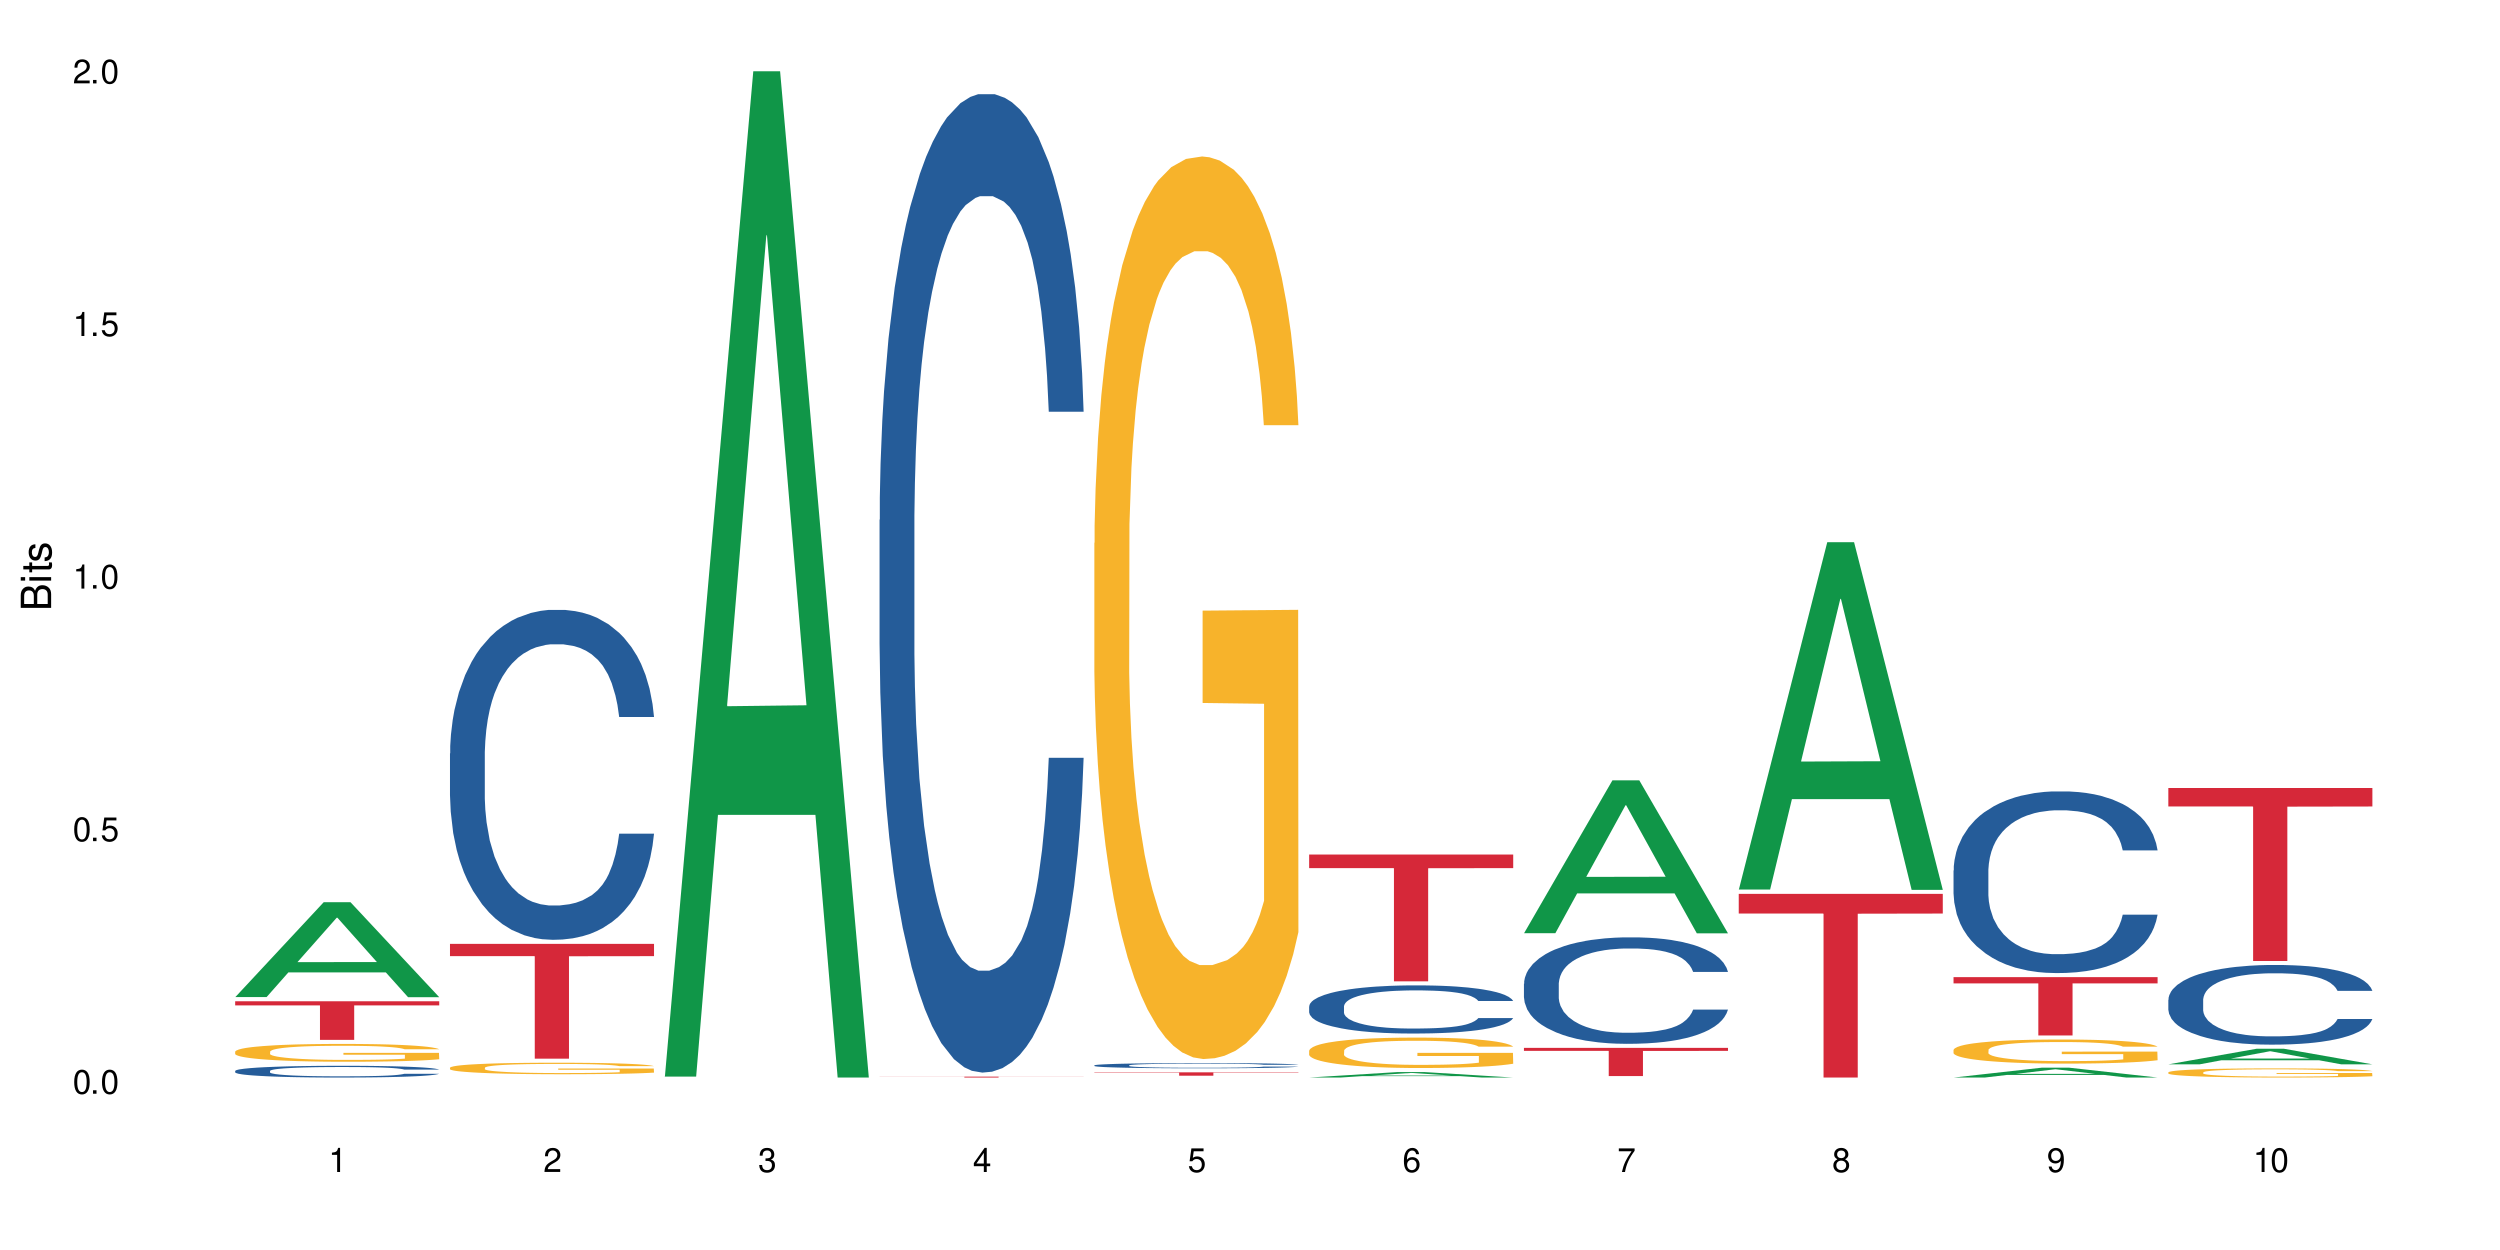 <?xml version="1.0" encoding="UTF-8"?>
<svg xmlns="http://www.w3.org/2000/svg" xmlns:xlink="http://www.w3.org/1999/xlink" width="720" height="360" viewBox="0 0 720 360">
<defs>
<g>
<g id="glyph-0-0">
</g>
<g id="glyph-0-1">
<path d="M 2.641 -6.938 C 2 -6.938 1.422 -6.656 1.078 -6.172 C 0.641 -5.562 0.406 -4.641 0.406 -3.359 C 0.406 -1.016 1.188 0.219 2.641 0.219 C 4.078 0.219 4.859 -1.016 4.859 -3.297 C 4.859 -4.641 4.656 -5.547 4.203 -6.172 C 3.844 -6.656 3.281 -6.938 2.641 -6.938 Z M 2.641 -6.188 C 3.547 -6.188 4 -5.25 4 -3.375 C 4 -1.406 3.562 -0.484 2.625 -0.484 C 1.734 -0.484 1.281 -1.438 1.281 -3.344 C 1.281 -5.25 1.734 -6.188 2.641 -6.188 Z M 2.641 -6.188 "/>
</g>
<g id="glyph-0-2">
<path d="M 1.828 -1 L 0.828 -1 L 0.828 0 L 1.828 0 Z M 1.828 -1 "/>
</g>
<g id="glyph-0-3">
<path d="M 4.562 -6.797 L 1.062 -6.797 L 0.547 -3.094 L 1.328 -3.094 C 1.719 -3.562 2.047 -3.734 2.578 -3.734 C 3.484 -3.734 4.062 -3.109 4.062 -2.094 C 4.062 -1.125 3.484 -0.531 2.578 -0.531 C 1.828 -0.531 1.375 -0.906 1.188 -1.672 L 0.328 -1.672 C 0.453 -1.109 0.547 -0.844 0.75 -0.594 C 1.125 -0.078 1.828 0.219 2.594 0.219 C 3.969 0.219 4.922 -0.781 4.922 -2.219 C 4.922 -3.562 4.031 -4.484 2.719 -4.484 C 2.25 -4.484 1.859 -4.359 1.469 -4.062 L 1.734 -5.969 L 4.562 -5.969 Z M 4.562 -6.797 "/>
</g>
<g id="glyph-0-4">
<path d="M 2.484 -4.938 L 2.484 0 L 3.328 0 L 3.328 -6.938 L 2.766 -6.938 C 2.469 -5.875 2.281 -5.734 0.984 -5.562 L 0.984 -4.938 Z M 2.484 -4.938 "/>
</g>
<g id="glyph-0-5">
<path d="M 4.859 -0.828 L 1.281 -0.828 C 1.359 -1.406 1.672 -1.781 2.5 -2.281 L 3.469 -2.828 C 4.406 -3.344 4.906 -4.062 4.906 -4.906 C 4.906 -5.484 4.672 -6.031 4.266 -6.406 C 3.859 -6.766 3.375 -6.938 2.719 -6.938 C 1.859 -6.938 1.219 -6.625 0.844 -6.031 C 0.609 -5.672 0.5 -5.234 0.484 -4.531 L 1.328 -4.531 C 1.359 -5.016 1.406 -5.281 1.531 -5.516 C 1.75 -5.938 2.188 -6.203 2.703 -6.203 C 3.469 -6.203 4.031 -5.641 4.031 -4.891 C 4.031 -4.344 3.719 -3.859 3.125 -3.516 L 2.234 -3 C 0.812 -2.172 0.406 -1.531 0.328 -0.016 L 4.859 -0.016 Z M 4.859 -0.828 "/>
</g>
<g id="glyph-0-6">
<path d="M 2.125 -3.188 L 2.578 -3.188 C 3.5 -3.188 3.984 -2.766 3.984 -1.922 C 3.984 -1.062 3.469 -0.531 2.594 -0.531 C 1.656 -0.531 1.203 -1 1.156 -2.016 L 0.312 -2.016 C 0.344 -1.453 0.438 -1.094 0.609 -0.781 C 0.953 -0.109 1.625 0.219 2.547 0.219 C 3.953 0.219 4.859 -0.625 4.859 -1.938 C 4.859 -2.828 4.516 -3.297 3.703 -3.594 C 4.344 -3.844 4.656 -4.328 4.656 -5.031 C 4.656 -6.219 3.875 -6.938 2.578 -6.938 C 1.203 -6.938 0.484 -6.172 0.453 -4.703 L 1.297 -4.703 C 1.312 -5.125 1.344 -5.359 1.453 -5.578 C 1.641 -5.969 2.062 -6.203 2.594 -6.203 C 3.344 -6.203 3.797 -5.75 3.797 -5 C 3.797 -4.516 3.609 -4.219 3.25 -4.047 C 3.016 -3.953 2.703 -3.922 2.125 -3.906 Z M 2.125 -3.188 "/>
</g>
<g id="glyph-0-7">
<path d="M 3.141 -1.672 L 3.141 0 L 3.984 0 L 3.984 -1.672 L 4.984 -1.672 L 4.984 -2.438 L 3.984 -2.438 L 3.984 -6.938 L 3.359 -6.938 L 0.266 -2.578 L 0.266 -1.672 Z M 3.141 -2.438 L 1 -2.438 L 3.141 -5.5 Z M 3.141 -2.438 "/>
</g>
<g id="glyph-0-8">
<path d="M 4.781 -5.125 C 4.609 -6.266 3.891 -6.938 2.844 -6.938 C 2.094 -6.938 1.422 -6.578 1.031 -5.953 C 0.594 -5.266 0.406 -4.422 0.406 -3.172 C 0.406 -2 0.578 -1.25 0.984 -0.641 C 1.359 -0.078 1.953 0.219 2.703 0.219 C 3.984 0.219 4.922 -0.75 4.922 -2.094 C 4.922 -3.375 4.062 -4.281 2.844 -4.281 C 2.172 -4.281 1.641 -4.031 1.281 -3.516 C 1.281 -5.234 1.828 -6.188 2.797 -6.188 C 3.391 -6.188 3.797 -5.797 3.938 -5.125 Z M 2.734 -3.531 C 3.547 -3.531 4.062 -2.953 4.062 -2.031 C 4.062 -1.156 3.484 -0.531 2.703 -0.531 C 1.922 -0.531 1.328 -1.188 1.328 -2.078 C 1.328 -2.938 1.906 -3.531 2.734 -3.531 Z M 2.734 -3.531 "/>
</g>
<g id="glyph-0-9">
<path d="M 4.984 -6.797 L 0.438 -6.797 L 0.438 -5.969 L 4.109 -5.969 C 2.5 -3.656 1.828 -2.234 1.328 0 L 2.219 0 C 2.594 -2.172 3.453 -4.047 4.984 -6.094 Z M 4.984 -6.797 "/>
</g>
<g id="glyph-0-10">
<path d="M 3.75 -3.656 C 4.469 -4.094 4.688 -4.438 4.688 -5.078 C 4.688 -6.172 3.844 -6.938 2.641 -6.938 C 1.438 -6.938 0.594 -6.172 0.594 -5.094 C 0.594 -4.438 0.812 -4.094 1.516 -3.656 C 0.734 -3.266 0.359 -2.703 0.359 -1.922 C 0.359 -0.656 1.281 0.219 2.641 0.219 C 3.984 0.219 4.922 -0.656 4.922 -1.922 C 4.922 -2.703 4.531 -3.266 3.75 -3.656 Z M 2.641 -6.188 C 3.359 -6.188 3.812 -5.75 3.812 -5.062 C 3.812 -4.406 3.344 -3.984 2.641 -3.984 C 1.922 -3.984 1.453 -4.406 1.453 -5.078 C 1.453 -5.75 1.922 -6.188 2.641 -6.188 Z M 2.641 -3.266 C 3.484 -3.266 4.062 -2.719 4.062 -1.906 C 4.062 -1.078 3.484 -0.531 2.625 -0.531 C 1.797 -0.531 1.219 -1.094 1.219 -1.906 C 1.219 -2.719 1.781 -3.266 2.641 -3.266 Z M 2.641 -3.266 "/>
</g>
<g id="glyph-0-11">
<path d="M 0.516 -1.578 C 0.672 -0.453 1.406 0.219 2.438 0.219 C 3.188 0.219 3.859 -0.141 4.266 -0.766 C 4.688 -1.453 4.891 -2.297 4.891 -3.547 C 4.891 -4.719 4.703 -5.453 4.312 -6.078 C 3.938 -6.641 3.344 -6.938 2.594 -6.938 C 1.297 -6.938 0.359 -5.969 0.359 -4.625 C 0.359 -3.344 1.234 -2.453 2.453 -2.453 C 3.094 -2.453 3.578 -2.672 4.016 -3.203 C 4 -1.484 3.469 -0.531 2.5 -0.531 C 1.906 -0.531 1.484 -0.906 1.359 -1.578 Z M 2.578 -6.203 C 3.375 -6.203 3.969 -5.531 3.969 -4.641 C 3.969 -3.797 3.391 -3.188 2.547 -3.188 C 1.734 -3.188 1.234 -3.766 1.234 -4.688 C 1.234 -5.562 1.797 -6.203 2.578 -6.203 Z M 2.578 -6.203 "/>
</g>
<g id="glyph-1-0">
</g>
<g id="glyph-1-1">
<path d="M 0 -0.953 L 0 -4.891 C 0 -5.719 -0.234 -6.344 -0.734 -6.797 C -1.188 -7.234 -1.812 -7.469 -2.5 -7.469 C -3.547 -7.469 -4.188 -7 -4.625 -5.875 C -4.984 -6.688 -5.625 -7.094 -6.531 -7.094 C -7.172 -7.094 -7.734 -6.859 -8.141 -6.391 C -8.562 -5.922 -8.75 -5.344 -8.75 -4.5 L -8.75 -0.953 Z M -4.984 -2.062 L -7.766 -2.062 L -7.766 -4.219 C -7.766 -4.844 -7.688 -5.203 -7.453 -5.5 C -7.219 -5.812 -6.859 -5.969 -6.375 -5.969 C -5.891 -5.969 -5.531 -5.812 -5.297 -5.5 C -5.062 -5.203 -4.984 -4.844 -4.984 -4.219 Z M -0.984 -2.062 L -4 -2.062 L -4 -4.781 C -4 -5.766 -3.438 -6.359 -2.484 -6.359 C -1.547 -6.359 -0.984 -5.766 -0.984 -4.781 Z M -0.984 -2.062 "/>
</g>
<g id="glyph-1-2">
<path d="M -6.281 -1.797 L -6.281 -0.797 L 0 -0.797 L 0 -1.797 Z M -8.75 -1.797 L -8.75 -0.797 L -7.484 -0.797 L -7.484 -1.797 Z M -8.75 -1.797 "/>
</g>
<g id="glyph-1-3">
<path d="M -6.281 -3.047 L -6.281 -2.016 L -8.016 -2.016 L -8.016 -1.016 L -6.281 -1.016 L -6.281 -0.172 L -5.469 -0.172 L -5.469 -1.016 L -0.719 -1.016 C -0.078 -1.016 0.281 -1.453 0.281 -2.234 C 0.281 -2.5 0.25 -2.719 0.188 -3.047 L -0.641 -3.047 C -0.609 -2.906 -0.594 -2.766 -0.594 -2.562 C -0.594 -2.141 -0.719 -2.016 -1.156 -2.016 L -5.469 -2.016 L -5.469 -3.047 Z M -6.281 -3.047 "/>
</g>
<g id="glyph-1-4">
<path d="M -4.531 -5.25 C -5.766 -5.25 -6.469 -4.422 -6.469 -2.969 C -6.469 -1.516 -5.719 -0.562 -4.547 -0.562 C -3.562 -0.562 -3.094 -1.062 -2.734 -2.562 L -2.516 -3.484 C -2.344 -4.188 -2.094 -4.469 -1.641 -4.469 C -1.047 -4.469 -0.641 -3.875 -0.641 -3 C -0.641 -2.453 -0.797 -2 -1.062 -1.75 C -1.25 -1.594 -1.422 -1.531 -1.875 -1.469 L -1.875 -0.406 C -0.422 -0.453 0.281 -1.266 0.281 -2.922 C 0.281 -4.5 -0.5 -5.516 -1.719 -5.516 C -2.656 -5.516 -3.172 -4.984 -3.469 -3.734 L -3.703 -2.766 C -3.891 -1.953 -4.156 -1.609 -4.594 -1.609 C -5.188 -1.609 -5.547 -2.125 -5.547 -2.938 C -5.547 -3.75 -5.203 -4.172 -4.531 -4.203 Z M -4.531 -5.25 "/>
</g>
</g>
</defs>
<rect x="-72" y="-36" width="864" height="432" fill="rgb(100%, 100%, 100%)" fill-opacity="1"/>
<path fill-rule="nonzero" fill="rgb(6.275%, 58.824%, 28.235%)" fill-opacity="1" d="M 67.73 287.164 L 67.793 287.141 L 93.223 259.84 L 100.945 259.84 L 126.5 287.191 L 117.52 287.191 L 111.117 280.051 L 83.051 280.051 L 76.773 287.164 L 67.73 287.164 L 85.75 277.098 L 108.543 277.07 L 97.176 264.309 L 97.051 264.281 L 96.926 264.359 L 85.688 277.07 L 85.75 277.098 Z M 67.73 287.164 "/>
<path fill-rule="nonzero" fill="rgb(14.51%, 36.078%, 60%)" fill-opacity="1" d="M 67.73 308.422 L 67.801 308.418 L 67.801 308.344 L 68.02 308.227 L 68.52 308.078 L 69.02 307.977 L 70.312 307.793 L 72.102 307.617 L 73.965 307.48 L 75.328 307.402 L 76.547 307.34 L 79.34 307.227 L 81.133 307.168 L 83.066 307.113 L 85.434 307.062 L 87.152 307.031 L 91.023 306.98 L 93.891 306.961 L 96.113 306.949 L 100.914 306.949 L 103.781 306.961 L 105.859 306.977 L 108.152 307.004 L 110.086 307.031 L 113.457 307.098 L 116.465 307.184 L 117.828 307.234 L 119.977 307.332 L 121.625 307.422 L 122.773 307.504 L 124.062 307.617 L 125.207 307.758 L 126.07 307.914 L 126.5 308.047 L 116.465 308.047 L 115.965 307.926 L 115.391 307.828 L 114.316 307.703 L 113.238 307.613 L 111.734 307.523 L 110.375 307.465 L 108.512 307.406 L 106.863 307.367 L 105.141 307.34 L 103.492 307.32 L 100.34 307.305 L 96.684 307.305 L 95.324 307.309 L 92.527 307.332 L 91.023 307.355 L 88.871 307.398 L 87.367 307.438 L 85.578 307.5 L 84.359 307.555 L 82.852 307.633 L 81.777 307.703 L 80.559 307.809 L 79.844 307.883 L 79.199 307.969 L 78.625 308.074 L 78.195 308.18 L 77.906 308.297 L 77.766 308.406 L 77.766 308.887 L 77.906 308.996 L 78.266 309.125 L 79.199 309.316 L 80.559 309.48 L 82.137 309.609 L 83.641 309.703 L 84.5 309.746 L 85.648 309.793 L 87.441 309.855 L 90.02 309.918 L 91.523 309.941 L 93.816 309.969 L 96.184 309.98 L 99.336 309.98 L 102.133 309.969 L 103.996 309.953 L 105.93 309.926 L 108.582 309.875 L 110.23 309.824 L 111.664 309.766 L 112.738 309.707 L 113.457 309.66 L 114.531 309.562 L 115.391 309.457 L 116.035 309.348 L 116.465 309.246 L 126.5 309.246 L 126.07 309.367 L 125.422 309.488 L 124.777 309.578 L 123.777 309.688 L 122.629 309.781 L 120.98 309.891 L 119.617 309.961 L 117.828 310.039 L 116.18 310.098 L 114.387 310.148 L 111.734 310.211 L 110.016 310.242 L 108.152 310.27 L 105.93 310.297 L 103.137 310.316 L 100.125 310.328 L 97.328 310.332 L 94.32 310.328 L 92.098 310.312 L 89.16 310.285 L 85.504 310.23 L 82.852 310.172 L 80.773 310.113 L 78.984 310.051 L 76.977 309.969 L 74.395 309.832 L 72.82 309.727 L 71.746 309.641 L 70.527 309.52 L 69.664 309.41 L 68.664 309.238 L 67.945 309.02 L 67.73 308.848 Z M 67.73 308.422 "/>
<path fill-rule="nonzero" fill="rgb(96.863%, 70.196%, 16.863%)" fill-opacity="1" d="M 67.73 302.848 L 67.801 302.844 L 67.801 302.75 L 68.09 302.539 L 68.805 302.25 L 69.738 302.008 L 70.742 301.82 L 71.387 301.723 L 72.461 301.582 L 73.395 301.48 L 75.758 301.27 L 78.77 301.07 L 80.418 300.984 L 82.281 300.906 L 84.93 300.816 L 86.148 300.785 L 89.875 300.711 L 94.105 300.664 L 98.762 300.648 L 100.914 300.652 L 103.852 300.672 L 107.863 300.723 L 110.16 300.77 L 111.949 300.816 L 113.812 300.879 L 116.105 300.973 L 118.258 301.086 L 119.977 301.199 L 121.695 301.34 L 123.129 301.488 L 124.348 301.652 L 125.422 301.852 L 126.07 302.016 L 126.5 302.18 L 116.535 302.18 L 115.965 302.016 L 115.32 301.887 L 114.242 301.73 L 113.168 301.621 L 112.094 301.531 L 110.086 301.41 L 108.367 301.332 L 106.215 301.27 L 104.137 301.227 L 101.773 301.199 L 100.34 301.188 L 96.543 301.188 L 93.102 301.223 L 91.094 301.258 L 89.66 301.297 L 87.656 301.367 L 86.438 301.422 L 85.719 301.461 L 83.57 301.605 L 82.137 301.738 L 81.348 301.824 L 80.344 301.969 L 79.629 302.094 L 78.84 302.281 L 78.41 302.422 L 77.836 302.742 L 77.766 303.586 L 77.98 303.766 L 78.41 303.957 L 78.984 304.125 L 79.844 304.305 L 80.703 304.441 L 82.207 304.621 L 83.496 304.746 L 84.5 304.824 L 86.438 304.953 L 87.227 304.992 L 89.09 305.078 L 91.023 305.145 L 93.387 305.199 L 95.18 305.227 L 98.047 305.25 L 101.703 305.25 L 106 305.223 L 108.727 305.188 L 110.59 305.148 L 111.809 305.117 L 113.312 305.062 L 114.387 305.016 L 115.391 304.965 L 116.609 304.887 L 116.609 303.766 L 98.906 303.758 L 98.906 303.234 L 126.426 303.23 L 126.5 305.062 L 124.992 305.191 L 123.129 305.312 L 121.34 305.406 L 119.477 305.484 L 116.824 305.574 L 114.672 305.633 L 111.375 305.699 L 108.367 305.738 L 105.215 305.77 L 102.418 305.781 L 99.121 305.785 L 96.184 305.777 L 93.031 305.75 L 90.52 305.711 L 88.227 305.664 L 85.934 305.605 L 83.066 305.504 L 81.203 305.426 L 79.27 305.328 L 77.336 305.211 L 75.613 305.082 L 74.469 304.984 L 73.32 304.871 L 72.102 304.73 L 70.957 304.57 L 70.098 304.426 L 69.309 304.262 L 68.734 304.105 L 68.16 303.895 L 67.875 303.727 L 67.73 303.582 Z M 67.73 302.848 "/>
<path fill-rule="nonzero" fill="rgb(83.922%, 15.686%, 22.353%)" fill-opacity="1" d="M 67.73 288.355 L 126.5 288.355 L 126.5 289.547 L 102.008 289.555 L 102.008 299.484 L 92.152 299.484 L 92.152 289.566 L 92.008 289.547 L 67.73 289.547 Z M 67.73 288.355 "/>
<path fill-rule="nonzero" fill="rgb(14.51%, 36.078%, 60%)" fill-opacity="1" d="M 129.594 217 L 129.664 216.91 L 129.664 214.828 L 129.879 211.527 L 130.379 207.359 L 130.883 204.492 L 132.172 199.371 L 133.965 194.418 L 135.828 190.598 L 137.188 188.34 L 138.406 186.602 L 141.203 183.391 L 142.992 181.738 L 144.93 180.266 L 147.293 178.789 L 149.016 177.918 L 152.883 176.531 L 155.75 175.922 L 157.973 175.66 L 162.773 175.66 L 165.641 176.008 L 167.719 176.441 L 170.012 177.137 L 171.949 177.918 L 175.316 179.828 L 178.324 182.262 L 179.688 183.652 L 181.836 186.344 L 183.484 188.949 L 184.633 191.207 L 185.922 194.418 L 187.07 198.328 L 187.93 202.758 L 188.359 206.492 L 178.324 206.492 L 177.824 203.016 L 177.25 200.324 L 176.176 196.766 L 175.102 194.246 L 173.598 191.727 L 172.234 190.078 L 170.371 188.426 L 168.723 187.387 L 167.004 186.602 L 165.355 186.082 L 162.199 185.562 L 158.547 185.562 L 157.184 185.734 L 154.391 186.43 L 152.883 187.039 L 150.734 188.254 L 149.23 189.383 L 147.438 191.121 L 146.219 192.594 L 144.715 194.855 L 143.641 196.852 L 142.422 199.719 L 141.703 201.887 L 141.059 204.32 L 140.484 207.184 L 140.055 210.227 L 139.77 213.438 L 139.625 216.566 L 139.625 230.027 L 139.77 233.152 L 140.129 236.801 L 141.059 242.098 L 142.422 246.699 L 143.996 250.348 L 145.504 252.953 L 146.363 254.168 L 147.508 255.559 L 149.301 257.293 L 151.879 259.031 L 153.387 259.727 L 155.68 260.422 L 158.043 260.77 L 161.199 260.77 L 163.992 260.422 L 165.855 259.988 L 167.789 259.293 L 170.441 257.816 L 172.09 256.426 L 173.523 254.777 L 174.598 253.125 L 175.316 251.738 L 176.391 249.043 L 177.25 246.09 L 177.895 243.051 L 178.324 240.098 L 188.359 240.098 L 187.93 243.574 L 187.285 246.961 L 186.641 249.48 L 185.637 252.52 L 184.488 255.211 L 182.84 258.25 L 181.48 260.246 L 179.688 262.418 L 178.039 264.07 L 176.246 265.543 L 173.598 267.281 L 171.875 268.148 L 170.012 268.934 L 167.789 269.625 L 164.996 270.234 L 161.984 270.582 L 159.191 270.668 L 156.18 270.496 L 153.957 270.148 L 151.02 269.367 L 147.367 267.801 L 144.715 266.152 L 142.637 264.504 L 140.844 262.766 L 138.836 260.422 L 136.258 256.602 L 134.68 253.648 L 133.605 251.215 L 132.387 247.828 L 131.527 244.789 L 130.523 239.926 L 129.809 233.758 L 129.594 228.984 Z M 129.594 217 "/>
<path fill-rule="nonzero" fill="rgb(96.863%, 70.196%, 16.863%)" fill-opacity="1" d="M 129.594 307.484 L 129.664 307.48 L 129.664 307.422 L 129.949 307.285 L 130.668 307.098 L 131.598 306.941 L 132.602 306.82 L 133.246 306.758 L 134.32 306.668 L 135.254 306.598 L 137.617 306.465 L 140.629 306.336 L 142.277 306.281 L 144.141 306.23 L 146.793 306.172 L 148.012 306.152 L 151.738 306.102 L 155.965 306.07 L 160.625 306.062 L 162.773 306.066 L 165.711 306.078 L 169.727 306.113 L 172.02 306.141 L 173.812 306.172 L 175.676 306.211 L 177.969 306.273 L 180.117 306.344 L 181.836 306.418 L 183.559 306.508 L 184.992 306.605 L 186.211 306.711 L 187.285 306.84 L 187.93 306.945 L 188.359 307.051 L 178.398 307.051 L 177.824 306.945 L 177.18 306.863 L 176.105 306.762 L 175.031 306.691 L 173.953 306.633 L 171.949 306.555 L 170.227 306.504 L 168.078 306.465 L 166 306.438 L 163.633 306.418 L 162.199 306.41 L 158.402 306.41 L 154.961 306.434 L 152.957 306.457 L 151.523 306.48 L 149.516 306.527 L 148.297 306.562 L 147.582 306.586 L 145.43 306.68 L 143.996 306.766 L 143.207 306.824 L 142.207 306.914 L 141.488 306.996 L 140.699 307.117 L 140.27 307.207 L 139.695 307.414 L 139.625 307.961 L 139.84 308.074 L 140.27 308.199 L 140.844 308.309 L 141.703 308.426 L 142.562 308.512 L 144.07 308.629 L 145.359 308.707 L 146.363 308.762 L 148.297 308.844 L 149.086 308.871 L 150.949 308.926 L 152.883 308.965 L 155.25 309.004 L 157.039 309.02 L 159.906 309.035 L 163.562 309.035 L 167.863 309.02 L 170.586 308.992 L 172.449 308.969 L 173.668 308.949 L 175.172 308.914 L 176.246 308.883 L 177.25 308.852 L 178.469 308.801 L 178.469 308.074 L 160.766 308.074 L 160.766 307.734 L 188.289 307.73 L 188.359 308.914 L 186.855 308.996 L 184.992 309.074 L 183.199 309.137 L 181.336 309.188 L 178.684 309.246 L 176.535 309.281 L 173.238 309.324 L 170.227 309.352 L 167.074 309.371 L 164.277 309.379 L 160.984 309.383 L 158.043 309.375 L 154.891 309.355 L 152.383 309.332 L 150.09 309.305 L 147.797 309.262 L 144.93 309.199 L 143.066 309.148 L 141.129 309.086 L 139.195 309.008 L 137.477 308.926 L 136.328 308.863 L 135.184 308.789 L 133.965 308.699 L 132.816 308.598 L 131.957 308.504 L 131.168 308.398 L 130.594 308.297 L 130.023 308.16 L 129.734 308.051 L 129.594 307.957 Z M 129.594 307.484 "/>
<path fill-rule="nonzero" fill="rgb(83.922%, 15.686%, 22.353%)" fill-opacity="1" d="M 129.594 271.832 L 188.359 271.832 L 188.359 275.371 L 163.867 275.402 L 163.867 304.898 L 154.012 304.898 L 154.012 275.434 L 153.871 275.371 L 129.594 275.371 Z M 129.594 271.832 "/>
<path fill-rule="nonzero" fill="rgb(6.275%, 58.824%, 28.235%)" fill-opacity="1" d="M 191.453 310.059 L 191.516 309.789 L 216.945 20.527 L 224.668 20.527 L 250.219 310.332 L 241.242 310.332 L 234.84 234.684 L 206.773 234.684 L 200.492 310.059 L 191.453 310.059 L 209.473 203.391 L 232.266 203.117 L 220.898 67.875 L 220.773 67.602 L 220.648 68.418 L 209.41 203.117 L 209.473 203.391 Z M 191.453 310.059 "/>
<path fill-rule="nonzero" fill="rgb(14.51%, 36.078%, 60%)" fill-opacity="1" d="M 253.312 149.734 L 253.387 149.477 L 253.387 143.297 L 253.602 133.508 L 254.102 121.145 L 254.605 112.645 L 255.895 97.449 L 257.684 82.766 L 259.547 71.434 L 260.91 64.738 L 262.129 59.586 L 264.922 50.059 L 266.715 45.164 L 268.652 40.785 L 271.016 36.406 L 272.734 33.828 L 276.605 29.707 L 279.473 27.906 L 281.695 27.133 L 286.496 27.133 L 289.363 28.164 L 291.441 29.453 L 293.734 31.512 L 295.668 33.828 L 299.039 39.496 L 302.047 46.707 L 303.41 50.828 L 305.559 58.812 L 307.207 66.539 L 308.355 73.238 L 309.645 82.766 L 310.793 94.359 L 311.652 107.492 L 312.082 118.57 L 302.047 118.57 L 301.547 108.266 L 300.973 100.281 L 299.898 89.723 L 298.824 82.254 L 297.316 74.781 L 295.957 69.891 L 294.094 64.996 L 292.445 61.906 L 290.723 59.586 L 289.074 58.043 L 285.922 56.496 L 282.266 56.496 L 280.906 57.012 L 278.109 59.07 L 276.605 60.875 L 274.457 64.48 L 272.949 67.828 L 271.16 72.98 L 269.941 77.359 L 268.434 84.055 L 267.359 89.98 L 266.141 98.48 L 265.426 104.918 L 264.781 112.129 L 264.207 120.629 L 263.777 129.645 L 263.492 139.176 L 263.348 148.445 L 263.348 188.371 L 263.492 197.641 L 263.848 208.461 L 264.781 224.172 L 266.141 237.824 L 267.719 248.641 L 269.223 256.367 L 270.082 259.973 L 271.23 264.094 L 273.023 269.246 L 275.602 274.398 L 277.105 276.457 L 279.402 278.52 L 281.766 279.547 L 284.918 279.547 L 287.715 278.52 L 289.578 277.23 L 291.512 275.168 L 294.164 270.789 L 295.812 266.668 L 297.246 261.777 L 298.32 256.883 L 299.039 252.762 L 300.113 244.777 L 300.973 236.02 L 301.617 227.004 L 302.047 218.246 L 312.082 218.246 L 311.652 228.551 L 311.008 238.594 L 310.363 246.066 L 309.359 255.078 L 308.211 263.062 L 306.562 272.078 L 305.203 278.004 L 303.41 284.441 L 301.762 289.336 L 299.969 293.715 L 297.316 298.867 L 295.598 301.441 L 293.734 303.758 L 291.512 305.82 L 288.719 307.621 L 285.707 308.652 L 282.914 308.91 L 279.902 308.395 L 277.68 307.363 L 274.742 305.047 L 271.086 300.41 L 268.434 295.516 L 266.355 290.625 L 264.566 285.473 L 262.559 278.52 L 259.98 267.184 L 258.402 258.426 L 257.328 251.215 L 256.109 241.172 L 255.25 232.156 L 254.246 217.73 L 253.527 199.445 L 253.312 185.277 Z M 253.312 149.734 "/>
<path fill-rule="nonzero" fill="rgb(83.922%, 15.686%, 22.353%)" fill-opacity="1" d="M 253.312 310.074 L 312.082 310.074 L 312.082 310.102 L 287.59 310.102 L 287.59 310.332 L 277.734 310.332 L 277.734 310.102 L 253.312 310.102 Z M 253.312 310.074 "/>
<path fill-rule="nonzero" fill="rgb(14.51%, 36.078%, 60%)" fill-opacity="1" d="M 315.176 306.82 L 315.246 306.82 L 315.246 306.785 L 315.461 306.734 L 315.961 306.668 L 316.465 306.621 L 317.754 306.543 L 319.547 306.465 L 321.41 306.402 L 322.77 306.367 L 323.988 306.34 L 326.785 306.289 L 328.578 306.266 L 330.512 306.242 L 332.875 306.219 L 334.598 306.203 L 338.465 306.18 L 341.332 306.172 L 343.555 306.168 L 348.355 306.168 L 351.223 306.172 L 353.301 306.18 L 355.594 306.191 L 357.531 306.203 L 360.898 306.234 L 363.91 306.273 L 365.27 306.293 L 367.422 306.336 L 369.07 306.379 L 370.215 306.414 L 371.504 306.465 L 372.652 306.527 L 373.512 306.594 L 373.941 306.656 L 363.91 306.656 L 363.406 306.602 L 362.832 306.559 L 361.758 306.5 L 360.684 306.461 L 359.18 306.422 L 357.816 306.395 L 355.953 306.371 L 354.305 306.352 L 352.586 306.34 L 350.938 306.332 L 347.785 306.324 L 344.129 306.324 L 342.766 306.328 L 339.973 306.336 L 338.465 306.348 L 336.316 306.367 L 334.812 306.383 L 333.02 306.41 L 331.801 306.434 L 330.297 306.473 L 329.223 306.504 L 328.004 306.547 L 327.285 306.582 L 326.641 306.621 L 326.066 306.664 L 325.637 306.715 L 325.352 306.766 L 325.207 306.812 L 325.207 307.027 L 325.352 307.074 L 325.711 307.133 L 326.641 307.219 L 328.004 307.289 L 329.578 307.348 L 331.086 307.387 L 331.945 307.406 L 333.09 307.43 L 334.883 307.457 L 337.465 307.484 L 338.969 307.496 L 341.262 307.508 L 343.625 307.512 L 346.781 307.512 L 349.574 307.508 L 351.438 307.5 L 353.375 307.488 L 356.023 307.465 L 357.672 307.441 L 359.105 307.418 L 360.184 307.391 L 360.898 307.367 L 361.973 307.328 L 362.832 307.281 L 363.48 307.23 L 363.91 307.184 L 373.941 307.184 L 373.512 307.238 L 372.867 307.293 L 372.223 307.332 L 371.219 307.383 L 370.07 307.426 L 368.422 307.473 L 367.062 307.504 L 365.27 307.539 L 363.621 307.562 L 361.832 307.586 L 359.18 307.613 L 357.457 307.629 L 355.594 307.641 L 353.375 307.652 L 350.578 307.66 L 347.57 307.668 L 344.773 307.668 L 341.762 307.664 L 339.543 307.66 L 336.602 307.648 L 332.949 307.621 L 330.297 307.598 L 328.219 307.57 L 326.426 307.543 L 324.418 307.508 L 321.84 307.445 L 320.262 307.398 L 319.188 307.359 L 317.969 307.309 L 317.109 307.258 L 316.105 307.184 L 315.391 307.086 L 315.176 307.012 Z M 315.176 306.82 "/>
<path fill-rule="nonzero" fill="rgb(96.863%, 70.196%, 16.863%)" fill-opacity="1" d="M 315.176 156.398 L 315.246 156.16 L 315.246 151.414 L 315.531 140.73 L 316.25 126.012 L 317.18 113.906 L 318.184 104.41 L 318.828 99.426 L 319.906 92.305 L 320.836 87.082 L 323.203 76.398 L 326.211 66.43 L 327.859 62.156 L 329.723 58.121 L 332.375 53.609 L 333.594 51.949 L 337.32 48.148 L 341.547 45.777 L 346.207 45.062 L 348.355 45.301 L 351.297 46.25 L 355.309 48.863 L 357.602 51.234 L 359.395 53.609 L 361.258 56.695 L 363.551 61.445 L 365.699 67.141 L 367.422 72.84 L 369.141 79.961 L 370.574 87.555 L 371.793 95.863 L 372.867 105.836 L 373.512 114.145 L 373.941 122.453 L 363.98 122.453 L 363.406 114.145 L 362.762 107.734 L 361.688 99.898 L 360.613 94.203 L 359.535 89.691 L 357.531 83.52 L 355.809 79.723 L 353.66 76.398 L 351.582 74.262 L 349.215 72.84 L 347.785 72.363 L 343.984 72.363 L 340.547 74.023 L 338.539 75.926 L 337.105 77.824 L 335.098 81.383 L 333.879 84.234 L 333.164 86.133 L 331.012 93.492 L 329.578 100.137 L 328.793 104.648 L 327.789 111.77 L 327.07 118.18 L 326.281 127.676 L 325.852 134.797 L 325.281 150.938 L 325.207 193.668 L 325.422 202.688 L 325.852 212.422 L 326.426 220.969 L 327.285 229.988 L 328.145 236.875 L 329.652 246.133 L 330.941 252.305 L 331.945 256.34 L 333.879 262.75 L 334.668 264.887 L 336.531 269.156 L 338.465 272.48 L 340.832 275.332 L 342.625 276.754 L 345.488 277.941 L 349.145 277.941 L 353.445 276.516 L 356.168 274.617 L 358.031 272.719 L 359.25 271.059 L 360.754 268.445 L 361.832 266.07 L 362.832 263.461 L 364.051 259.426 L 364.051 202.688 L 346.352 202.453 L 346.352 175.863 L 373.871 175.629 L 373.941 268.445 L 372.438 274.855 L 370.574 281.027 L 368.781 285.773 L 366.918 289.812 L 364.266 294.32 L 362.117 297.172 L 358.82 300.492 L 355.809 302.629 L 352.656 304.055 L 349.863 304.766 L 346.566 305.004 L 343.625 304.527 L 340.473 303.105 L 337.965 301.207 L 335.672 298.832 L 333.379 295.746 L 330.512 290.762 L 328.648 286.727 L 326.715 281.738 L 324.777 275.805 L 323.059 269.395 L 321.91 264.41 L 320.766 258.715 L 319.547 251.59 L 318.398 243.52 L 317.539 236.16 L 316.75 227.852 L 316.18 220.02 L 315.605 209.336 L 315.316 200.789 L 315.176 193.43 Z M 315.176 156.398 "/>
<path fill-rule="nonzero" fill="rgb(83.922%, 15.686%, 22.353%)" fill-opacity="1" d="M 315.176 308.832 L 373.941 308.832 L 373.941 308.938 L 349.449 308.938 L 349.449 309.801 L 339.594 309.801 L 339.594 308.938 L 315.176 308.938 Z M 315.176 308.832 "/>
<path fill-rule="nonzero" fill="rgb(6.275%, 58.824%, 28.235%)" fill-opacity="1" d="M 377.035 310.332 L 377.098 310.328 L 402.527 308.754 L 410.25 308.754 L 435.805 310.332 L 426.824 310.332 L 420.422 309.922 L 392.355 309.922 L 386.078 310.332 L 377.035 310.332 L 395.055 309.75 L 417.848 309.746 L 406.48 309.012 L 406.355 309.008 L 406.23 309.016 L 394.992 309.746 L 395.055 309.75 Z M 377.035 310.332 "/>
<path fill-rule="nonzero" fill="rgb(14.51%, 36.078%, 60%)" fill-opacity="1" d="M 377.035 289.828 L 377.105 289.816 L 377.105 289.512 L 377.32 289.031 L 377.824 288.422 L 378.324 288.004 L 379.617 287.258 L 381.406 286.535 L 383.27 285.977 L 384.633 285.648 L 385.852 285.395 L 388.645 284.926 L 390.438 284.684 L 392.371 284.469 L 394.738 284.254 L 396.457 284.129 L 400.328 283.926 L 403.195 283.836 L 405.414 283.797 L 410.219 283.797 L 413.086 283.848 L 415.164 283.91 L 417.457 284.012 L 419.391 284.129 L 422.758 284.406 L 425.77 284.762 L 427.133 284.965 L 429.281 285.355 L 430.93 285.738 L 432.078 286.066 L 433.367 286.535 L 434.512 287.105 L 435.375 287.75 L 435.805 288.297 L 425.77 288.297 L 425.27 287.789 L 424.695 287.395 L 423.621 286.875 L 422.543 286.508 L 421.039 286.141 L 419.68 285.902 L 417.816 285.66 L 416.168 285.508 L 414.445 285.395 L 412.797 285.32 L 409.645 285.242 L 405.988 285.242 L 404.629 285.27 L 401.832 285.367 L 400.328 285.457 L 398.176 285.637 L 396.672 285.801 L 394.879 286.055 L 393.664 286.27 L 392.156 286.598 L 391.082 286.891 L 389.863 287.309 L 389.148 287.625 L 388.504 287.98 L 387.93 288.398 L 387.5 288.84 L 387.211 289.309 L 387.07 289.766 L 387.07 291.73 L 387.211 292.188 L 387.57 292.719 L 388.504 293.492 L 389.863 294.164 L 391.441 294.695 L 392.945 295.074 L 393.805 295.25 L 394.953 295.453 L 396.742 295.707 L 399.324 295.961 L 400.828 296.062 L 403.121 296.164 L 405.488 296.215 L 408.641 296.215 L 411.438 296.164 L 413.301 296.102 L 415.234 296 L 417.887 295.785 L 419.535 295.582 L 420.969 295.34 L 422.043 295.102 L 422.758 294.898 L 423.836 294.504 L 424.695 294.074 L 425.34 293.629 L 425.77 293.199 L 435.805 293.199 L 435.375 293.707 L 434.727 294.199 L 434.082 294.566 L 433.078 295.012 L 431.934 295.402 L 430.285 295.848 L 428.922 296.141 L 427.133 296.457 L 425.484 296.695 L 423.691 296.91 L 421.039 297.164 L 419.32 297.293 L 417.457 297.406 L 415.234 297.508 L 412.438 297.598 L 409.43 297.645 L 406.633 297.66 L 403.625 297.633 L 401.402 297.582 L 398.465 297.469 L 394.809 297.242 L 392.156 297 L 390.078 296.758 L 388.289 296.508 L 386.281 296.164 L 383.699 295.605 L 382.125 295.176 L 381.047 294.82 L 379.832 294.328 L 378.969 293.883 L 377.969 293.176 L 377.25 292.273 L 377.035 291.578 Z M 377.035 289.828 "/>
<path fill-rule="nonzero" fill="rgb(96.863%, 70.196%, 16.863%)" fill-opacity="1" d="M 377.035 302.578 L 377.105 302.57 L 377.105 302.41 L 377.395 302.051 L 378.109 301.555 L 379.043 301.145 L 380.047 300.824 L 380.691 300.656 L 381.766 300.418 L 382.695 300.238 L 385.062 299.879 L 388.07 299.543 L 389.719 299.398 L 391.582 299.262 L 394.234 299.109 L 395.453 299.055 L 399.18 298.926 L 403.41 298.848 L 408.066 298.824 L 410.219 298.832 L 413.156 298.863 L 417.168 298.949 L 419.461 299.031 L 421.254 299.109 L 423.117 299.215 L 425.41 299.375 L 427.562 299.566 L 429.281 299.758 L 431 300 L 432.434 300.258 L 433.652 300.535 L 434.727 300.871 L 435.375 301.152 L 435.805 301.434 L 425.84 301.434 L 425.27 301.152 L 424.621 300.938 L 423.547 300.672 L 422.473 300.48 L 421.398 300.328 L 419.391 300.121 L 417.672 299.992 L 415.52 299.879 L 413.441 299.809 L 411.078 299.758 L 409.645 299.742 L 405.848 299.742 L 402.406 299.801 L 400.398 299.863 L 398.965 299.93 L 396.961 300.047 L 395.742 300.145 L 395.023 300.207 L 392.875 300.457 L 391.441 300.68 L 390.652 300.832 L 389.648 301.074 L 388.934 301.289 L 388.145 301.609 L 387.715 301.848 L 387.141 302.395 L 387.07 303.836 L 387.285 304.137 L 387.715 304.465 L 388.289 304.754 L 389.148 305.059 L 390.008 305.293 L 391.512 305.602 L 392.801 305.812 L 393.805 305.949 L 395.742 306.164 L 396.527 306.234 L 398.391 306.379 L 400.328 306.492 L 402.691 306.59 L 404.484 306.637 L 407.352 306.676 L 411.008 306.676 L 415.305 306.629 L 418.031 306.562 L 419.895 306.5 L 421.109 306.445 L 422.617 306.355 L 423.691 306.277 L 424.695 306.188 L 425.914 306.051 L 425.914 304.137 L 408.211 304.129 L 408.211 303.234 L 435.73 303.227 L 435.805 306.355 L 434.297 306.57 L 432.434 306.781 L 430.645 306.941 L 428.781 307.078 L 426.129 307.227 L 423.977 307.324 L 420.68 307.438 L 417.672 307.508 L 414.52 307.559 L 411.723 307.582 L 408.426 307.59 L 405.488 307.574 L 402.336 307.523 L 399.824 307.461 L 397.531 307.379 L 395.238 307.277 L 392.371 307.109 L 390.508 306.973 L 388.574 306.805 L 386.641 306.605 L 384.918 306.387 L 383.773 306.219 L 382.625 306.027 L 381.406 305.789 L 380.262 305.516 L 379.398 305.266 L 378.613 304.988 L 378.039 304.723 L 377.465 304.363 L 377.18 304.074 L 377.035 303.828 Z M 377.035 302.578 "/>
<path fill-rule="nonzero" fill="rgb(83.922%, 15.686%, 22.353%)" fill-opacity="1" d="M 377.035 246.105 L 435.805 246.105 L 435.805 250.016 L 411.312 250.051 L 411.312 282.633 L 401.457 282.633 L 401.457 250.082 L 401.312 250.016 L 377.035 250.016 Z M 377.035 246.105 "/>
<path fill-rule="nonzero" fill="rgb(6.275%, 58.824%, 28.235%)" fill-opacity="1" d="M 438.895 268.77 L 438.957 268.727 L 464.387 224.727 L 472.109 224.727 L 497.664 268.809 L 488.688 268.809 L 482.281 257.301 L 454.215 257.301 L 447.938 268.77 L 438.895 268.77 L 456.914 252.543 L 479.707 252.5 L 468.344 231.926 L 468.219 231.887 L 468.09 232.012 L 456.852 252.5 L 456.914 252.543 Z M 438.895 268.77 "/>
<path fill-rule="nonzero" fill="rgb(14.51%, 36.078%, 60%)" fill-opacity="1" d="M 438.895 283.309 L 438.969 283.281 L 438.969 282.609 L 439.184 281.543 L 439.684 280.199 L 440.188 279.277 L 441.477 277.621 L 443.27 276.027 L 445.133 274.793 L 446.492 274.066 L 447.711 273.504 L 450.508 272.469 L 452.297 271.934 L 454.234 271.461 L 456.598 270.984 L 458.316 270.703 L 462.188 270.254 L 465.055 270.059 L 467.277 269.973 L 472.078 269.973 L 474.945 270.086 L 477.023 270.227 L 479.316 270.449 L 481.254 270.703 L 484.621 271.32 L 487.629 272.102 L 488.992 272.551 L 491.141 273.422 L 492.789 274.262 L 493.938 274.988 L 495.227 276.027 L 496.375 277.285 L 497.234 278.715 L 497.664 279.918 L 487.629 279.918 L 487.129 278.801 L 486.555 277.93 L 485.48 276.781 L 484.406 275.969 L 482.898 275.156 L 481.539 274.625 L 479.676 274.094 L 478.027 273.758 L 476.309 273.504 L 474.66 273.336 L 471.504 273.168 L 467.852 273.168 L 466.488 273.223 L 463.691 273.449 L 462.188 273.645 L 460.039 274.035 L 458.535 274.402 L 456.742 274.961 L 455.523 275.438 L 454.02 276.164 L 452.941 276.809 L 451.727 277.734 L 451.008 278.434 L 450.363 279.219 L 449.789 280.145 L 449.359 281.125 L 449.074 282.16 L 448.93 283.168 L 448.93 287.512 L 449.074 288.52 L 449.43 289.699 L 450.363 291.406 L 451.727 292.891 L 453.301 294.066 L 454.805 294.91 L 455.668 295.301 L 456.812 295.75 L 458.605 296.309 L 461.184 296.871 L 462.691 297.094 L 464.984 297.316 L 467.348 297.43 L 470.5 297.43 L 473.297 297.316 L 475.16 297.18 L 477.094 296.953 L 479.746 296.477 L 481.395 296.027 L 482.828 295.496 L 483.902 294.965 L 484.621 294.516 L 485.695 293.648 L 486.555 292.695 L 487.199 291.715 L 487.629 290.762 L 497.664 290.762 L 497.234 291.883 L 496.59 292.977 L 495.945 293.789 L 494.941 294.77 L 493.793 295.637 L 492.145 296.617 L 490.785 297.262 L 488.992 297.961 L 487.344 298.496 L 485.551 298.973 L 482.898 299.531 L 481.18 299.812 L 479.316 300.062 L 477.094 300.289 L 474.301 300.484 L 471.289 300.594 L 468.496 300.625 L 465.484 300.566 L 463.262 300.457 L 460.324 300.203 L 456.668 299.699 L 454.02 299.168 L 451.941 298.633 L 450.148 298.074 L 448.141 297.316 L 445.562 296.086 L 443.984 295.133 L 442.91 294.348 L 441.691 293.254 L 440.832 292.273 L 439.828 290.707 L 439.109 288.719 L 438.895 287.176 Z M 438.895 283.309 "/>
<path fill-rule="nonzero" fill="rgb(83.922%, 15.686%, 22.353%)" fill-opacity="1" d="M 438.895 301.789 L 497.664 301.789 L 497.664 302.656 L 473.172 302.664 L 473.172 309.898 L 463.316 309.898 L 463.316 302.672 L 463.176 302.656 L 438.895 302.656 Z M 438.895 301.789 "/>
<path fill-rule="nonzero" fill="rgb(6.275%, 58.824%, 28.235%)" fill-opacity="1" d="M 500.758 256.18 L 500.82 256.086 L 526.25 156.156 L 533.973 156.156 L 559.523 256.273 L 550.547 256.273 L 544.141 230.141 L 516.078 230.141 L 509.797 256.18 L 500.758 256.18 L 518.777 219.328 L 541.566 219.234 L 530.203 172.516 L 530.078 172.422 L 529.953 172.703 L 518.715 219.234 L 518.777 219.328 Z M 500.758 256.18 "/>
<path fill-rule="nonzero" fill="rgb(83.922%, 15.686%, 22.353%)" fill-opacity="1" d="M 500.758 257.438 L 559.523 257.438 L 559.523 263.102 L 535.031 263.148 L 535.031 310.332 L 525.18 310.332 L 525.18 263.199 L 525.035 263.102 L 500.758 263.102 Z M 500.758 257.438 "/>
<path fill-rule="nonzero" fill="rgb(6.275%, 58.824%, 28.235%)" fill-opacity="1" d="M 562.617 310.328 L 562.68 310.328 L 588.109 307.484 L 595.832 307.484 L 621.387 310.332 L 612.406 310.332 L 606.004 309.59 L 577.938 309.59 L 571.66 310.328 L 562.617 310.328 L 580.637 309.281 L 603.43 309.277 L 592.066 307.949 L 591.938 307.949 L 591.812 307.957 L 580.574 309.277 L 580.637 309.281 Z M 562.617 310.328 "/>
<path fill-rule="nonzero" fill="rgb(14.51%, 36.078%, 60%)" fill-opacity="1" d="M 562.617 250.695 L 562.691 250.648 L 562.691 249.5 L 562.906 247.684 L 563.406 245.387 L 563.906 243.809 L 565.199 240.988 L 566.988 238.262 L 568.852 236.156 L 570.215 234.914 L 571.434 233.957 L 574.227 232.188 L 576.02 231.281 L 577.953 230.469 L 580.32 229.652 L 582.039 229.176 L 585.91 228.41 L 588.777 228.074 L 591 227.934 L 595.801 227.934 L 598.668 228.125 L 600.746 228.363 L 603.039 228.746 L 604.973 229.176 L 608.344 230.227 L 611.352 231.566 L 612.715 232.332 L 614.863 233.816 L 616.512 235.25 L 617.66 236.492 L 618.949 238.262 L 620.098 240.414 L 620.957 242.852 L 621.387 244.91 L 611.352 244.91 L 610.852 242.996 L 610.277 241.516 L 609.203 239.555 L 608.129 238.168 L 606.621 236.781 L 605.262 235.871 L 603.398 234.961 L 601.75 234.387 L 600.027 233.957 L 598.379 233.672 L 595.227 233.383 L 591.57 233.383 L 590.211 233.48 L 587.414 233.863 L 585.91 234.195 L 583.762 234.867 L 582.254 235.488 L 580.465 236.445 L 579.246 237.258 L 577.738 238.5 L 576.664 239.602 L 575.445 241.18 L 574.73 242.375 L 574.086 243.715 L 573.512 245.293 L 573.082 246.965 L 572.793 248.734 L 572.652 250.457 L 572.652 257.867 L 572.793 259.59 L 573.152 261.598 L 574.086 264.516 L 575.445 267.051 L 577.023 269.059 L 578.527 270.492 L 579.387 271.164 L 580.535 271.93 L 582.328 272.887 L 584.906 273.84 L 586.41 274.223 L 588.707 274.605 L 591.07 274.797 L 594.223 274.797 L 597.02 274.605 L 598.883 274.367 L 600.816 273.984 L 603.469 273.172 L 605.117 272.406 L 606.551 271.5 L 607.625 270.59 L 608.344 269.824 L 609.418 268.344 L 610.277 266.715 L 610.922 265.043 L 611.352 263.418 L 621.387 263.418 L 620.957 265.328 L 620.312 267.195 L 619.664 268.582 L 618.664 270.254 L 617.516 271.738 L 615.867 273.41 L 614.504 274.512 L 612.715 275.707 L 611.066 276.613 L 609.273 277.43 L 606.621 278.383 L 604.902 278.863 L 603.039 279.293 L 600.816 279.676 L 598.023 280.012 L 595.012 280.203 L 592.219 280.25 L 589.207 280.152 L 586.984 279.961 L 584.047 279.531 L 580.391 278.672 L 577.738 277.762 L 575.66 276.855 L 573.871 275.898 L 571.863 274.605 L 569.281 272.504 L 567.707 270.875 L 566.633 269.539 L 565.414 267.672 L 564.555 266 L 563.551 263.32 L 562.832 259.926 L 562.617 257.297 Z M 562.617 250.695 "/>
<path fill-rule="nonzero" fill="rgb(96.863%, 70.196%, 16.863%)" fill-opacity="1" d="M 562.617 302.352 L 562.691 302.348 L 562.691 302.219 L 562.977 301.934 L 563.691 301.543 L 564.625 301.219 L 565.629 300.965 L 566.273 300.832 L 567.348 300.641 L 568.281 300.5 L 570.645 300.215 L 573.656 299.949 L 575.305 299.836 L 577.168 299.727 L 579.816 299.609 L 581.035 299.562 L 584.762 299.461 L 588.992 299.398 L 593.648 299.379 L 595.801 299.387 L 598.738 299.41 L 602.754 299.48 L 605.047 299.543 L 606.836 299.609 L 608.699 299.691 L 610.992 299.816 L 613.145 299.969 L 614.863 300.121 L 616.586 300.312 L 618.016 300.516 L 619.234 300.734 L 620.312 301.004 L 620.957 301.223 L 621.387 301.445 L 611.426 301.445 L 610.852 301.223 L 610.207 301.055 L 609.129 300.844 L 608.055 300.691 L 606.98 300.57 L 604.973 300.406 L 603.254 300.305 L 601.105 300.215 L 599.023 300.16 L 596.66 300.121 L 595.227 300.109 L 591.43 300.109 L 587.988 300.152 L 585.98 300.203 L 584.547 300.254 L 582.543 300.348 L 581.324 300.426 L 580.605 300.477 L 578.457 300.672 L 577.023 300.852 L 576.234 300.973 L 575.23 301.16 L 574.516 301.332 L 573.727 301.586 L 573.297 301.777 L 572.723 302.207 L 572.652 303.348 L 572.867 303.59 L 573.297 303.848 L 573.871 304.078 L 574.73 304.316 L 575.59 304.5 L 577.094 304.75 L 578.387 304.914 L 579.387 305.023 L 581.324 305.191 L 582.113 305.25 L 583.977 305.363 L 585.91 305.453 L 588.273 305.527 L 590.066 305.566 L 592.934 305.598 L 596.59 305.598 L 600.891 305.562 L 603.613 305.512 L 605.477 305.461 L 606.695 305.414 L 608.199 305.344 L 609.273 305.281 L 610.277 305.211 L 611.496 305.105 L 611.496 303.59 L 593.793 303.582 L 593.793 302.871 L 621.312 302.867 L 621.387 305.344 L 619.879 305.516 L 618.016 305.68 L 616.227 305.809 L 614.363 305.914 L 611.711 306.035 L 609.559 306.113 L 606.266 306.199 L 603.254 306.258 L 600.102 306.297 L 597.305 306.316 L 594.008 306.32 L 591.07 306.309 L 587.918 306.27 L 585.41 306.219 L 583.113 306.156 L 580.82 306.074 L 577.953 305.941 L 576.09 305.832 L 574.156 305.699 L 572.223 305.543 L 570.5 305.371 L 569.355 305.238 L 568.207 305.086 L 566.988 304.895 L 565.844 304.68 L 564.984 304.484 L 564.195 304.262 L 563.621 304.051 L 563.047 303.766 L 562.762 303.539 L 562.617 303.34 Z M 562.617 302.352 "/>
<path fill-rule="nonzero" fill="rgb(83.922%, 15.686%, 22.353%)" fill-opacity="1" d="M 562.617 281.414 L 621.387 281.414 L 621.387 283.211 L 596.895 283.227 L 596.895 298.215 L 587.039 298.215 L 587.039 283.242 L 586.895 283.211 L 562.617 283.211 Z M 562.617 281.414 "/>
<path fill-rule="nonzero" fill="rgb(6.275%, 58.824%, 28.235%)" fill-opacity="1" d="M 624.48 306.523 L 624.543 306.52 L 649.969 302.027 L 657.691 302.027 L 683.246 306.527 L 674.27 306.527 L 667.863 305.352 L 639.797 305.352 L 633.52 306.523 L 624.48 306.523 L 642.5 304.867 L 665.289 304.863 L 653.926 302.762 L 653.801 302.758 L 653.676 302.77 L 642.438 304.863 L 642.5 304.867 Z M 624.48 306.523 "/>
<path fill-rule="nonzero" fill="rgb(14.51%, 36.078%, 60%)" fill-opacity="1" d="M 624.48 287.906 L 624.551 287.887 L 624.551 287.383 L 624.766 286.586 L 625.266 285.578 L 625.77 284.887 L 627.059 283.648 L 628.852 282.453 L 630.715 281.531 L 632.074 280.988 L 633.293 280.566 L 636.09 279.793 L 637.879 279.395 L 639.816 279.039 L 642.18 278.68 L 643.902 278.473 L 647.77 278.137 L 650.637 277.988 L 652.859 277.926 L 657.66 277.926 L 660.527 278.012 L 662.605 278.117 L 664.898 278.281 L 666.836 278.473 L 670.203 278.934 L 673.215 279.52 L 674.574 279.855 L 676.727 280.504 L 678.375 281.133 L 679.52 281.68 L 680.809 282.453 L 681.957 283.398 L 682.816 284.469 L 683.246 285.367 L 673.215 285.367 L 672.711 284.531 L 672.137 283.879 L 671.062 283.02 L 669.988 282.414 L 668.484 281.805 L 667.121 281.406 L 665.258 281.008 L 663.609 280.758 L 661.891 280.566 L 660.242 280.441 L 657.086 280.316 L 653.434 280.316 L 652.07 280.359 L 649.277 280.527 L 647.77 280.672 L 645.621 280.965 L 644.117 281.238 L 642.324 281.66 L 641.105 282.016 L 639.602 282.559 L 638.527 283.043 L 637.309 283.734 L 636.59 284.258 L 635.945 284.844 L 635.371 285.535 L 634.941 286.27 L 634.656 287.047 L 634.512 287.801 L 634.512 291.051 L 634.656 291.805 L 635.016 292.688 L 635.945 293.965 L 637.309 295.074 L 638.883 295.957 L 640.391 296.586 L 641.25 296.879 L 642.395 297.215 L 644.188 297.633 L 646.766 298.051 L 648.273 298.219 L 650.566 298.387 L 652.93 298.473 L 656.086 298.473 L 658.879 298.387 L 660.742 298.285 L 662.68 298.117 L 665.328 297.758 L 666.977 297.422 L 668.41 297.023 L 669.488 296.629 L 670.203 296.293 L 671.277 295.641 L 672.137 294.93 L 672.781 294.195 L 673.215 293.48 L 683.246 293.48 L 682.816 294.32 L 682.172 295.137 L 681.527 295.746 L 680.523 296.48 L 679.375 297.129 L 677.727 297.863 L 676.367 298.348 L 674.574 298.871 L 672.926 299.27 L 671.133 299.625 L 668.484 300.043 L 666.762 300.254 L 664.898 300.441 L 662.68 300.609 L 659.883 300.758 L 656.871 300.84 L 654.078 300.863 L 651.066 300.82 L 648.848 300.734 L 645.906 300.547 L 642.254 300.172 L 639.602 299.773 L 637.523 299.375 L 635.73 298.953 L 633.723 298.387 L 631.145 297.465 L 629.566 296.754 L 628.492 296.164 L 627.273 295.348 L 626.414 294.613 L 625.41 293.441 L 624.695 291.953 L 624.48 290.801 Z M 624.48 287.906 "/>
<path fill-rule="nonzero" fill="rgb(96.863%, 70.196%, 16.863%)" fill-opacity="1" d="M 624.48 308.824 L 624.551 308.82 L 624.551 308.773 L 624.836 308.664 L 625.555 308.516 L 626.484 308.391 L 627.488 308.293 L 628.133 308.242 L 629.207 308.172 L 630.141 308.117 L 632.504 308.008 L 635.516 307.91 L 637.164 307.863 L 639.027 307.824 L 641.68 307.777 L 642.898 307.762 L 646.625 307.723 L 650.852 307.699 L 655.512 307.691 L 657.66 307.695 L 660.598 307.703 L 664.613 307.73 L 666.906 307.754 L 668.699 307.777 L 670.562 307.809 L 672.855 307.859 L 675.004 307.914 L 676.727 307.973 L 678.445 308.047 L 679.879 308.121 L 681.098 308.207 L 682.172 308.309 L 682.816 308.395 L 683.246 308.477 L 673.285 308.477 L 672.711 308.395 L 672.066 308.328 L 670.992 308.25 L 669.918 308.191 L 668.84 308.145 L 666.836 308.082 L 665.113 308.043 L 662.965 308.008 L 660.887 307.988 L 658.52 307.973 L 657.086 307.969 L 653.289 307.969 L 649.848 307.984 L 647.844 308.004 L 646.41 308.023 L 644.402 308.059 L 643.184 308.09 L 642.469 308.109 L 640.316 308.184 L 638.883 308.25 L 638.098 308.297 L 637.094 308.367 L 636.375 308.434 L 635.586 308.531 L 635.156 308.602 L 634.586 308.766 L 634.512 309.199 L 634.727 309.293 L 635.156 309.391 L 635.73 309.48 L 636.59 309.57 L 637.449 309.641 L 638.957 309.734 L 640.246 309.797 L 641.25 309.84 L 643.184 309.902 L 643.973 309.926 L 645.836 309.969 L 647.77 310.004 L 650.137 310.031 L 651.926 310.047 L 654.793 310.059 L 658.449 310.059 L 662.75 310.043 L 665.473 310.023 L 667.336 310.004 L 668.555 309.988 L 670.059 309.961 L 671.133 309.938 L 672.137 309.91 L 673.355 309.871 L 673.355 309.293 L 655.656 309.289 L 655.656 309.02 L 683.176 309.02 L 683.246 309.961 L 681.742 310.027 L 679.879 310.09 L 678.086 310.137 L 676.223 310.18 L 673.57 310.223 L 671.422 310.254 L 668.125 310.285 L 665.113 310.309 L 661.961 310.324 L 659.168 310.328 L 655.871 310.332 L 652.93 310.328 L 649.777 310.312 L 647.27 310.293 L 644.977 310.27 L 642.684 310.238 L 639.816 310.188 L 637.953 310.148 L 636.016 310.098 L 634.082 310.035 L 632.363 309.969 L 631.215 309.922 L 630.07 309.863 L 628.852 309.789 L 627.703 309.707 L 626.844 309.633 L 626.055 309.547 L 625.48 309.469 L 624.91 309.359 L 624.621 309.273 L 624.48 309.199 Z M 624.48 308.824 "/>
<path fill-rule="nonzero" fill="rgb(83.922%, 15.686%, 22.353%)" fill-opacity="1" d="M 624.48 226.938 L 683.246 226.938 L 683.246 232.27 L 658.754 232.316 L 658.754 276.762 L 648.898 276.762 L 648.898 232.363 L 648.758 232.27 L 624.48 232.27 Z M 624.48 226.938 "/>
<g fill="rgb(0%, 0%, 0%)" fill-opacity="1">
<use xlink:href="#glyph-0-1" x="20.965" y="314.993"/>
<use xlink:href="#glyph-0-2" x="25.965" y="314.993"/>
<use xlink:href="#glyph-0-1" x="28.965" y="314.993"/>
</g>
<g fill="rgb(0%, 0%, 0%)" fill-opacity="1">
<use xlink:href="#glyph-0-1" x="20.965" y="242.251"/>
<use xlink:href="#glyph-0-2" x="25.965" y="242.251"/>
<use xlink:href="#glyph-0-3" x="28.965" y="242.251"/>
</g>
<g fill="rgb(0%, 0%, 0%)" fill-opacity="1">
<use xlink:href="#glyph-0-4" x="20.965" y="169.509"/>
<use xlink:href="#glyph-0-2" x="25.965" y="169.509"/>
<use xlink:href="#glyph-0-1" x="28.965" y="169.509"/>
</g>
<g fill="rgb(0%, 0%, 0%)" fill-opacity="1">
<use xlink:href="#glyph-0-4" x="20.965" y="96.767"/>
<use xlink:href="#glyph-0-2" x="25.965" y="96.767"/>
<use xlink:href="#glyph-0-3" x="28.965" y="96.767"/>
</g>
<g fill="rgb(0%, 0%, 0%)" fill-opacity="1">
<use xlink:href="#glyph-0-5" x="20.965" y="24.024"/>
<use xlink:href="#glyph-0-2" x="25.965" y="24.024"/>
<use xlink:href="#glyph-0-1" x="28.965" y="24.024"/>
</g>
<g fill="rgb(0%, 0%, 0%)" fill-opacity="1">
<use xlink:href="#glyph-0-4" x="94.613" y="337.532"/>
</g>
<g fill="rgb(0%, 0%, 0%)" fill-opacity="1">
<use xlink:href="#glyph-0-5" x="156.477" y="337.532"/>
</g>
<g fill="rgb(0%, 0%, 0%)" fill-opacity="1">
<use xlink:href="#glyph-0-6" x="218.336" y="337.532"/>
</g>
<g fill="rgb(0%, 0%, 0%)" fill-opacity="1">
<use xlink:href="#glyph-0-7" x="280.199" y="337.532"/>
</g>
<g fill="rgb(0%, 0%, 0%)" fill-opacity="1">
<use xlink:href="#glyph-0-3" x="342.059" y="337.532"/>
</g>
<g fill="rgb(0%, 0%, 0%)" fill-opacity="1">
<use xlink:href="#glyph-0-8" x="403.918" y="337.532"/>
</g>
<g fill="rgb(0%, 0%, 0%)" fill-opacity="1">
<use xlink:href="#glyph-0-9" x="465.781" y="337.532"/>
</g>
<g fill="rgb(0%, 0%, 0%)" fill-opacity="1">
<use xlink:href="#glyph-0-10" x="527.641" y="337.532"/>
</g>
<g fill="rgb(0%, 0%, 0%)" fill-opacity="1">
<use xlink:href="#glyph-0-11" x="589.5" y="337.532"/>
</g>
<g fill="rgb(0%, 0%, 0%)" fill-opacity="1">
<use xlink:href="#glyph-0-4" x="648.863" y="337.532"/>
<use xlink:href="#glyph-0-1" x="653.863" y="337.532"/>
</g>
<g fill="rgb(0%, 0%, 0%)" fill-opacity="1">
<use xlink:href="#glyph-1-1" x="14.725" y="176.012"/>
<use xlink:href="#glyph-1-2" x="14.725" y="168.012"/>
<use xlink:href="#glyph-1-3" x="14.725" y="165.012"/>
<use xlink:href="#glyph-1-4" x="14.725" y="162.012"/>
</g>
</svg>
